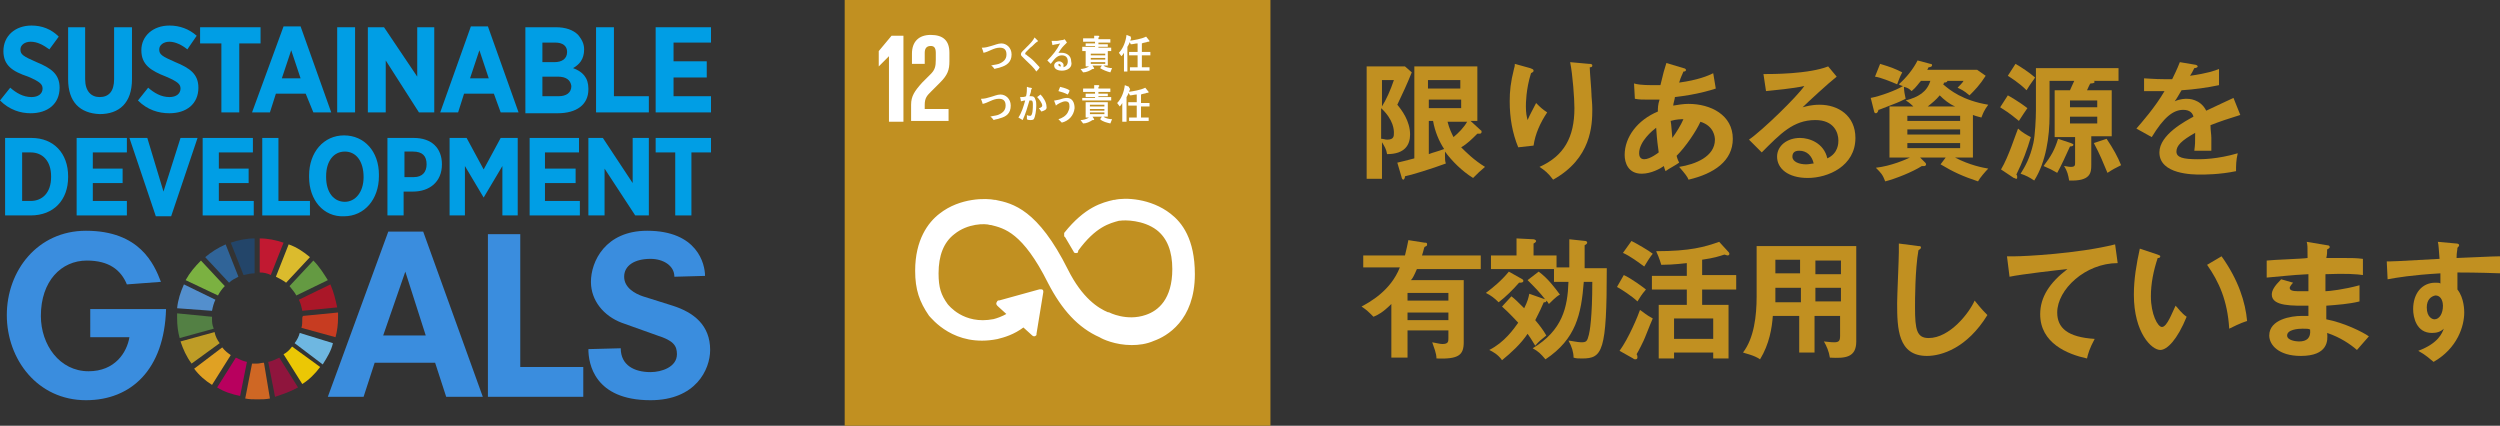 <?xml version="1.0" encoding="utf-8"?>
<!-- Generator: Adobe Illustrator 27.2.0, SVG Export Plug-In . SVG Version: 6.00 Build 0)  -->
<svg version="1.1" id="レイヤー_1" xmlns="http://www.w3.org/2000/svg" x="0px"
     y="0px" viewBox="0 0 293.6 50" style="enable-background:new 0 0 293.6 50;" xml:space="preserve">
<rect x="0" y="0" width="293.6" height="50" fill="#333333" stroke="none"/>
<style type="text/css">
	.st0{fill:#009EE5;}
	.st1{fill:#3A8DDE;}
	.st2{fill:#7BB141;}
	.st3{fill:#DBBB2D;}
	.st4{fill:#AA1728;}
	.st5{fill:#649A42;}
	.st6{fill:#538044;}
	.st7{fill:#EBC705;}
	.st8{fill:#C73C21;}
	.st9{fill:#E0A123;}
	.st10{fill:#538FCD;}
	.st11{fill:#8F153D;}
	.st12{fill:#6EB7E1;}
	.st13{fill:#CF6724;}
	.st14{fill:#C11931;}
	.st15{fill:#B8005E;}
	.st16{fill:#234569;}
	.st17{fill:#BE9C26;}
	.st18{fill:#306498;}
	.st19{fill:#C19021;}
	.st20{fill:#FFFFFF;}
	.st21{fill:none;stroke:#FFFFFF;stroke-width:0.249;stroke-miterlimit:10;}
</style>
<g>
	<g>
		<path class="st0" d="M0.7,16.2h3C6.3,16.2,8,18,8,20.7v0.1c0,2.7-1.7,4.5-4.4,4.5h-3V16.2z M2.6,17.9v5.7h1c1.4,0,2.4-1,2.4-2.8
			v-0.1c0-1.8-1-2.8-2.4-2.8H2.6z"/>
		<polygon class="st0" points="9,16.2 14.9,16.2 14.9,17.9 10.9,17.9 10.9,19.8 14.4,19.8 14.4,21.5 10.9,21.5 10.9,23.6 14.9,23.6 
			14.9,25.3 9,25.3 		"/>
		<polygon class="st0" points="15.2,16.2 17.3,16.2 19.2,22.5 21.2,16.2 23.2,16.2 20.1,25.4 18.3,25.4 		"/>
		<polygon class="st0" points="23.8,16.2 29.7,16.2 29.7,17.9 25.7,17.9 25.7,19.8 29.2,19.8 29.2,21.5 25.7,21.5 25.7,23.6 
			29.8,23.6 29.8,25.3 23.8,25.3 		"/>
		<polygon class="st0" points="30.8,16.2 32.7,16.2 32.7,23.6 36.4,23.6 36.4,25.3 30.8,25.3 		"/>
		<path class="st0" d="M36.3,20.8v-0.2c0-2.7,1.7-4.7,4.1-4.7c2.4,0,4.1,1.9,4.1,4.6v0.2c0,2.7-1.7,4.7-4.1,4.7
			C38,25.5,36.3,23.5,36.3,20.8 M42.7,20.8L42.7,20.8c0-1.9-0.9-3-2.2-3c-1.3,0-2.2,1.1-2.2,2.9v0.1c0,1.8,0.9,2.9,2.2,2.9
			C41.7,23.7,42.7,22.6,42.7,20.8"/>
		<path class="st0" d="M45.6,16.2h3c2.1,0,3.3,1.2,3.3,3.1v0c0,2.1-1.5,3.2-3.4,3.2h-1.1v2.8h-1.9V16.2z M48.6,20.8
			c1,0,1.5-0.6,1.5-1.5v0c0-1-0.5-1.5-1.6-1.5h-1v3H48.6z"/>
		<polygon class="st0" points="52.8,16.2 54.8,16.2 56.8,19.9 58.8,16.2 60.8,16.2 60.8,25.3 59,25.3 59,19.5 56.8,23.2 56.8,23.2 
			54.6,19.5 54.6,25.3 52.8,25.3 		"/>
		<polygon class="st0" points="62.2,16.2 68,16.2 68,17.9 64,17.9 64,19.8 67.6,19.8 67.6,21.5 64,21.5 64,23.6 68.1,23.6 
			68.1,25.3 62.2,25.3 		"/>
		<polygon class="st0" points="69.1,16.2 70.8,16.2 74.3,21.5 74.3,16.2 76.2,16.2 76.2,25.3 74.6,25.3 71,19.8 71,25.3 69.1,25.3 
					"/>
		<polygon class="st0" points="79.3,17.9 77,17.9 77,16.2 83.5,16.2 83.5,17.9 81.2,17.9 81.2,25.3 79.3,25.3 		"/>
		<path class="st0" d="M0,11.8l1.2-1.5c0.7,0.6,1.5,1.1,2.5,1.1c0.8,0,1.3-0.4,1.3-1v0c0-0.5-0.3-0.8-1.7-1.4C1.5,8.4,0.4,7.7,0.4,6
			v0C0.4,4.2,1.8,3,3.7,3C4.9,3,6,3.4,6.9,4.3L5.8,5.8C5.1,5.3,4.4,4.9,3.6,4.9c-0.7,0-1.2,0.4-1.2,0.9v0c0,0.6,0.3,0.8,1.9,1.5
			c1.7,0.7,2.7,1.4,2.7,3v0c0,1.9-1.4,3-3.4,3C2.4,13.3,1.1,12.9,0,11.8"/>
		<path class="st0" d="M8,9.3V3.2H10v6.1c0,1.4,0.7,2.1,1.7,2.1c1.1,0,1.7-0.7,1.7-2.1V3.2h2.1v6.1c0,2.8-1.5,4.1-3.8,4.1
			C9.4,13.3,8,12,8,9.3"/>
		<path class="st0" d="M16.2,11.8l1.2-1.5c0.7,0.6,1.5,1.1,2.5,1.1c0.8,0,1.3-0.4,1.3-1v0c0-0.5-0.3-0.8-1.7-1.4
			c-1.8-0.7-2.9-1.4-2.9-3.1v0C16.6,4.2,18,3,19.9,3c1.2,0,2.3,0.4,3.2,1.2L22,5.8c-0.6-0.5-1.4-0.9-2.1-0.9c-0.7,0-1.2,0.4-1.2,0.9
			v0c0,0.6,0.3,0.8,1.9,1.5c1.7,0.7,2.7,1.4,2.7,3v0c0,1.9-1.4,3-3.4,3C18.6,13.3,17.3,12.9,16.2,11.8"/>
		<polygon class="st0" points="26,5.1 23.5,5.1 23.5,3.2 30.6,3.2 30.6,5.1 28.1,5.1 28.1,13.2 26,13.2 		"/>
		<path class="st0" d="M33.3,3.1h2l3.6,10.1h-2.1L35.9,11h-3.5l-0.7,2.2h-2.1L33.3,3.1z M35.3,9.2l-1.1-3.3l-1.1,3.3H35.3z"/>
		<rect x="39.6" y="3.2" class="st0" width="2.1" height="10"/>
		<polygon class="st0" points="43.2,3.2 45.1,3.2 49,9 49,3.2 51,3.2 51,13.2 49.2,13.2 45.3,7.1 45.3,13.2 43.2,13.2 		"/>
		<path class="st0" d="M55.3,3.1h2l3.6,10.1h-2.1L58,11h-3.5l-0.7,2.2h-2.1L55.3,3.1z M57.4,9.2l-1.1-3.3l-1.1,3.3H57.4z"/>
		<path class="st0" d="M61.6,3.2h3.7c1.1,0,2,0.3,2.6,0.9c0.4,0.5,0.7,1,0.7,1.7v0C68.6,7,68,7.6,67.3,8c1.1,0.4,1.8,1.1,1.8,2.4
			v0.1c0,1.8-1.4,2.8-3.6,2.8h-3.8V3.2z M66.6,6.1c0-0.7-0.5-1.1-1.4-1.1h-1.5v2.3h1.4C66,7.3,66.6,6.9,66.6,6.1L66.6,6.1z M65.5,9
			h-1.8v2.3h1.9c0.9,0,1.5-0.4,1.5-1.2v0C67,9.4,66.5,9,65.5,9"/>
		<polygon class="st0" points="70,3.2 72.1,3.2 72.1,11.3 76.2,11.3 76.2,13.2 70,13.2 		"/>
		<polygon class="st0" points="77,3.2 83.5,3.2 83.5,5 79.1,5 79.1,7.2 83,7.2 83,9.1 79.1,9.1 79.1,11.3 83.5,11.3 83.5,13.2 
			77,13.2 		"/>
		<path class="st1" d="M10.6,36.3h8.9C19.3,43.4,15.4,47,10.1,47c-5.7,0-9.3-4.8-9.3-10c0-5.2,3.6-9.9,9.3-9.9c6.3,0,8,3.9,8.8,6
			l-4,0.3c-0.7-1.7-2.1-2.8-4.7-2.8c-3,0-5.4,2.4-5.4,6.5c0,3.4,2.2,6.5,5.6,6.5c3.1,0,4.5-2.2,4.8-4h-4.6V36.3z"/>
		<polygon class="st1" points="57.3,27.5 61.1,27.5 61.1,43.1 68.5,43.1 68.5,46.6 57.3,46.6 		"/>
		<path class="st1" d="M79.2,32.5c0-1.3-1.3-2.1-2.8-2.1c-1.9,0-3.1,0.8-3.1,2.1c0,1.3,1.3,2,2.2,2.3l3.5,1.1
			c2.5,0.8,4.4,2.3,4.4,5.2c0,2.3-1.7,5.9-7,5.9c-6.6,0-7.3-4.3-7.3-6l3.8-0.1c0,2,1.6,2.8,3.5,2.8c1.3,0,3.1-0.6,3.1-2.1
			c0-1-0.4-1.6-2.3-2.2l-4.2-1.5c-2.1-0.8-3.6-2.6-3.6-4.8c0-2.4,1.7-6,6.6-6c5.9,0,6.8,3.9,6.8,5.3L79.2,32.5z"/>
		<path class="st2" d="M25.6,34.7c0.2-0.4,0.5-0.8,0.8-1.1l-2.8-3c-0.7,0.7-1.3,1.4-1.8,2.3L25.6,34.7z"/>
		<path class="st3" d="M32.4,32.5c0.4,0.2,0.8,0.4,1.2,0.7l2.8-3c-0.7-0.6-1.6-1.2-2.5-1.5L32.4,32.5z"/>
		<path class="st4" d="M38.8,33.4l-3.7,1.8c0.2,0.4,0.3,0.8,0.4,1.3l4.1-0.4C39.4,35.2,39.2,34.3,38.8,33.4"/>
		<path class="st5" d="M34.8,34.7l3.7-1.8c-0.5-0.8-1-1.6-1.7-2.3l-2.8,3C34.3,34,34.6,34.3,34.8,34.7"/>
		<path class="st6" d="M24.9,37.4c0-0.1,0-0.2,0-0.2l-4.1-0.4c0,0.2,0,0.4,0,0.6c0,0.8,0.1,1.6,0.3,2.3l4-1.1
			C24.9,38.1,24.9,37.8,24.9,37.4"/>
		<path class="st7" d="M34.3,40.7c-0.3,0.4-0.6,0.7-1,0.9l2.2,3.5c0.8-0.5,1.5-1.2,2.1-2L34.3,40.7z"/>
		<path class="st8" d="M35.5,37.4c0,0.4,0,0.8-0.1,1.1l4,1.1c0.2-0.7,0.3-1.5,0.3-2.3c0-0.2,0-0.4,0-0.6l-4.1,0.4
			C35.5,37.2,35.5,37.3,35.5,37.4"/>
		<path class="st9" d="M26.1,40.8l-3.3,2.5c0.6,0.8,1.3,1.4,2.1,1.9l2.2-3.5C26.8,41.5,26.4,41.2,26.1,40.8"/>
		<path class="st10" d="M24.9,36.5c0.1-0.5,0.2-0.9,0.4-1.3l-3.7-1.8c-0.4,0.9-0.7,1.8-0.8,2.8L24.9,36.5z"/>
		<path class="st11" d="M35,45.5L32.8,42c-0.4,0.2-0.8,0.4-1.3,0.5l0.8,4.1C33.2,46.3,34.1,46,35,45.5"/>
		<path class="st12" d="M35.2,39.1c-0.1,0.4-0.3,0.8-0.6,1.2l3.3,2.5c0.5-0.8,1-1.6,1.2-2.5L35.2,39.1z"/>
		<path class="st13" d="M31,42.6c-0.3,0-0.5,0.1-0.8,0.1c-0.2,0-0.4,0-0.6,0l-0.8,4.1c0.5,0.1,0.9,0.1,1.4,0.1c0.5,0,1,0,1.5-0.1
			L31,42.6z"/>
		<path class="st14" d="M30.5,32c0.5,0,0.9,0.1,1.3,0.3l1.5-3.8c-0.9-0.3-1.8-0.5-2.8-0.5V32z"/>
		<path class="st15" d="M29,42.5c-0.5-0.1-0.9-0.3-1.3-0.5l-2.2,3.5c0.8,0.5,1.7,0.8,2.7,1L29,42.5z"/>
		<path class="st16" d="M28.6,32.3c0.4-0.1,0.9-0.2,1.3-0.2v-4.1c-1,0-1.9,0.2-2.8,0.5L28.6,32.3z"/>
		<path class="st17" d="M25.8,40.3c-0.3-0.4-0.5-0.8-0.6-1.3l-4,1.1c0.3,0.9,0.7,1.8,1.3,2.6L25.8,40.3z"/>
		<path class="st18" d="M26.9,33.2c0.3-0.3,0.7-0.5,1.1-0.7l-1.5-3.8c-0.9,0.4-1.7,0.9-2.4,1.5L26.9,33.2z"/>
		<path class="st1" d="M51.1,42.6H44l-1.3,4h-4.2l7.1-19.4h4.1l7,19.4h-4.3L51.1,42.6z M47.6,31.9L47.6,31.9L45,39.4h5L47.6,31.9z"
			/>
	</g>
	<g>
		<rect x="99.2" class="st19" width="50" height="50"/>
		<path class="st20" d="M137.4,25.2c-2.3-1.8-5.3-1.9-6.5-1.6l-0.1,0c-1.3,0.3-3.3,0.8-5.7,3.8c0,0,0,0,0,0.1l0,0c0,0,0,0.1,0,0.1
			c0,0,0,0.1,0,0.1l0.1,0.1c0.3,0.5,0.7,1.2,1,1.7c0,0,0,0,0,0c0,0.1,0.1,0.1,0.2,0.1c0.1,0,0.1,0,0.1-0.1c0,0,0,0,0-0.1
			c2.1-2.9,3.8-3.3,4.9-3.6l0.1,0c0.6-0.1,2.8-0.1,4.4,1.1c1.3,1,1.9,2.6,1.9,4.7c0,3.6-1.7,5-3.2,5.5c-2.3,0.8-4.4-0.3-4.4-0.3
			l-0.1,0c-1.2-0.5-3.1-1.7-4.8-5.1c-3.5-7-6.4-7.7-8.4-8.1l-0.1,0c-0.9-0.2-4-0.3-6.4,1.6c-1.3,1-2.8,3-2.8,6.6
			c0,2.2,0.5,3.6,1.6,5.2c0.3,0.3,2.9,3.7,7.9,2.7c0.8-0.2,1.9-0.5,3.1-1.4l1.1,1c0.1,0.1,0.2,0.1,0.3,0c0,0,0-0.1,0-0.1v0l0.8-4.9
			l0-0.1c0,0,0-0.1-0.1-0.1c0,0-0.1,0-0.1,0l0,0l-0.1,0l-4.7,1.3l-0.1,0c0,0-0.1,0-0.1,0.1c-0.1,0.1-0.1,0.2,0,0.3l0.1,0.1l1.1,1
			c-0.7,0.4-1.3,0.6-1.7,0.7c-3.6,0.7-5.4-1.7-5.5-1.8l0,0c-0.8-1.1-1.1-2-1.1-3.7c0-2.1,0.6-3.7,1.9-4.7c1.6-1.3,3.7-1.3,4.3-1.1
			l0.1,0c1.6,0.4,3.8,0.9,6.8,6.9c1.6,3.1,3.5,5.2,6,6.3c0.3,0.2,1.8,0.9,3.7,0.9c0.8,0,1.7-0.1,2.6-0.5c1.4-0.5,4.7-2.3,4.7-7.7
			C140.2,28.1,138.7,26.2,137.4,25.2"/>
		<path class="st21" d="M137.4,25.2c-2.3-1.8-5.3-1.9-6.5-1.6l-0.1,0c-1.3,0.3-3.3,0.8-5.7,3.8c0,0,0,0,0,0.1l0,0c0,0,0,0.1,0,0.1
			c0,0,0,0.1,0,0.1l0.1,0.1c0.3,0.5,0.7,1.2,1,1.7c0,0,0,0,0,0c0,0.1,0.1,0.1,0.2,0.1c0.1,0,0.1,0,0.1-0.1c0,0,0,0,0-0.1
			c2.1-2.9,3.8-3.3,4.9-3.6l0.1,0c0.6-0.1,2.8-0.1,4.4,1.1c1.3,1,1.9,2.6,1.9,4.7c0,3.6-1.7,5-3.2,5.5c-2.3,0.8-4.4-0.3-4.4-0.3
			l-0.1,0c-1.2-0.5-3.1-1.7-4.8-5.1c-3.5-7-6.4-7.7-8.4-8.1l-0.1,0c-0.9-0.2-4-0.3-6.4,1.6c-1.3,1-2.8,3-2.8,6.6
			c0,2.2,0.5,3.6,1.6,5.2c0.3,0.3,2.9,3.7,7.9,2.7c0.8-0.2,1.9-0.5,3.1-1.4l1.1,1c0.1,0.1,0.2,0.1,0.3,0c0,0,0-0.1,0-0.1v0l0.8-4.9
			l0-0.1c0,0,0-0.1-0.1-0.1c0,0-0.1,0-0.1,0l0,0l-0.1,0l-4.7,1.3l-0.1,0c0,0-0.1,0-0.1,0.1c-0.1,0.1-0.1,0.2,0,0.3l0.1,0.1l1.1,1
			c-0.7,0.4-1.3,0.6-1.7,0.7c-3.6,0.7-5.4-1.7-5.5-1.8l0,0c-0.8-1.1-1.1-2-1.1-3.7c0-2.1,0.6-3.7,1.9-4.7c1.6-1.3,3.7-1.3,4.3-1.1
			l0.1,0c1.6,0.4,3.8,0.9,6.8,6.9c1.6,3.1,3.5,5.2,6,6.3c0.3,0.2,1.8,0.9,3.7,0.9c0.8,0,1.7-0.1,2.6-0.5c1.4-0.5,4.7-2.3,4.7-7.7
			C140.2,28.1,138.7,26.2,137.4,25.2"/>
		<g>
			<polygon class="st20" points="104.4,6.6 104.4,6.6 104.4,14.3 106.1,14.3 106.1,4.2 104.7,4.2 103.2,6 103.2,7.8 103.2,7.8 			
				"/>
			<path class="st20" d="M107.1,6.3v1.2h1.5V6.2c0-0.6,0.3-0.8,0.7-0.8c0.3,0,0.6,0.1,0.6,0.8V7c0,0.8-0.1,1.2-0.6,1.7l-1,1
				c-0.9,1-1.3,1.6-1.3,2.6v1.9h4.4v-1.4h-2.8v-0.5c0-0.8,0.3-1.1,0.7-1.5l1.1-1.1c0.9-0.9,1.1-1.5,1.1-2.5v-1
				c0-1.4-0.7-2.1-2.2-2.1C107.9,4.1,107.1,4.9,107.1,6.3"/>
		</g>
		<path class="st20" d="M117.5,7.9c-0.2,0.1-0.5,0.1-0.7,0.2c-0.1-0.1-0.2-0.3-0.4-0.4c0.3-0.1,0.6-0.1,0.9-0.2
			c0.5-0.2,0.9-0.5,0.9-1.1c0-0.6-0.3-0.8-0.8-0.8c-0.7,0-1.3,0.5-1.9,0.6c0-0.1-0.2-0.6-0.2-0.6c0,0,0.1,0,0.1,0
			c0.3,0,0.7-0.1,1-0.2c0.4-0.1,0.8-0.3,1.2-0.3c0.6,0,1.2,0.5,1.2,1.3C118.8,7.3,118.2,7.7,117.5,7.9"/>
		<path class="st20" d="M121.7,8.4c-0.3-0.5-0.8-0.9-1.2-1.3c-0.1-0.1-0.2-0.2-0.3-0.3c-0.1-0.1-0.1-0.1-0.2-0.2
			c-0.1-0.1-0.1-0.2-0.1-0.2c0-0.2,0.1-0.3,0.2-0.4c0.2-0.2,0.4-0.4,0.6-0.6c0.3-0.3,0.6-0.6,0.8-1c0.1,0.1,0.2,0.2,0.3,0.3
			c0,0,0.1,0.1,0.1,0.1c0,0,0,0,0,0c0,0.1-0.1,0.1-0.1,0.1c-0.3,0.2-0.5,0.5-0.8,0.7c-0.1,0.1-0.2,0.2-0.3,0.3
			c-0.1,0.1-0.1,0.1-0.2,0.2c0,0-0.1,0.1-0.1,0.2c0,0.1,0,0.1,0.1,0.1c0.2,0.2,0.4,0.3,0.5,0.4c0.4,0.3,0.7,0.7,1.1,1.1
			C122,8.1,121.9,8.2,121.7,8.4"/>
		<path class="st20" d="M124.7,8.3c-0.3,0-0.9-0.1-0.9-0.6c0-0.3,0.3-0.5,0.6-0.5c0.2,0,0.5,0.2,0.5,0.4c0,0.1,0,0.2,0,0.3
			c0.3-0.1,0.5-0.3,0.5-0.7c0-0.5-0.3-0.7-0.7-0.7c-0.6,0-0.9,0.5-1.3,1c-0.1-0.1-0.2-0.2-0.4-0.4c0.6-0.6,1.1-1.2,1.5-2
			c-0.3,0.1-0.6,0.1-0.9,0.2l-0.1-0.5c0,0,0.1,0,0.1,0c0.2,0,0.4,0,0.5,0c0.2,0,0.5-0.1,0.7-0.1c0.1,0,0.2-0.1,0.2-0.1
			c0.1,0.1,0.2,0.2,0.3,0.4c0,0-0.1,0.1-0.1,0.1c-0.1,0.1-0.2,0.2-0.3,0.3c-0.2,0.2-0.4,0.5-0.6,0.8c0.1,0,0.2,0,0.4,0
			c0.5,0,1.1,0.3,1.1,1C126,7.9,125.4,8.3,124.7,8.3 M124.4,7.5c-0.1,0-0.1,0-0.1,0.1c0,0.2,0.2,0.2,0.3,0.2
			C124.6,7.7,124.5,7.5,124.4,7.5"/>
		<path class="st20" d="M130.4,8.5c-0.4-0.1-0.9-0.3-1.2-0.5l0.2-0.3h-1.1l0.2,0.3c0,0,0,0.1-0.1,0.1c0,0,0,0-0.1,0
			c-0.3,0.2-0.7,0.4-1.1,0.4l-0.3-0.4c0.3,0,0.7-0.1,1-0.3h-0.4V6h2.6v1.7h-0.5c0.2,0.2,0.7,0.3,1,0.3L130.4,8.5z M127.1,5.9V5.5
			h1.5V5.4h-1.1V5.1h1.1V4.9h-1.4V4.5h1.3V4.2l0.5,0c0,0,0.1,0,0.1,0.1c0,0,0,0.1-0.1,0.1v0.2h1.4v0.4h-1.4v0.2h1.1v0.3h-1.1v0.1
			h1.5v0.4H127.1z M129.8,6.3h-1.7v0.2h1.7V6.3z M129.8,6.8h-1.7V7h1.7V6.8z M129.8,7.3h-1.7v0.2h1.7V7.3z"/>
		<path class="st20" d="M132.8,4.6c-0.1,0.3-0.2,0.6-0.4,0.9v2.9H132V6.2c-0.1,0.2-0.2,0.3-0.3,0.4l-0.3-0.4
			c0.5-0.5,0.8-1.3,0.9-2.1l0.5,0.2c0,0,0,0,0,0.1C132.9,4.5,132.8,4.5,132.8,4.6 M134.1,6.5v1.4h0.9v0.4h-2.3V7.9h0.9V6.5h-1V6.1h1
			V5.1c-0.3,0-0.5,0.1-0.8,0.1l-0.2-0.4c0.6-0.1,1.4-0.2,2-0.5l0.4,0.5c0,0,0,0.1-0.1,0.1c0,0-0.1,0-0.1,0c-0.2,0.1-0.5,0.1-0.7,0.2
			v1h1v0.4H134.1z"/>
		<path class="st20" d="M117.4,13.9c-0.2,0.1-0.5,0.1-0.7,0.2c-0.1-0.1-0.2-0.3-0.4-0.4c0.3-0.1,0.6-0.1,0.9-0.2
			c0.5-0.2,0.9-0.5,0.9-1.1c0-0.6-0.3-0.8-0.8-0.8c-0.7,0-1.3,0.5-1.9,0.6c0-0.1-0.2-0.6-0.2-0.6c0,0,0.1,0,0.1,0
			c0.3,0,0.7-0.1,1-0.2c0.4-0.1,0.8-0.3,1.2-0.3c0.6,0,1.2,0.5,1.2,1.3C118.7,13.3,118.2,13.7,117.4,13.9"/>
		<path class="st20" d="M121.4,14c-0.1,0.1-0.3,0.1-0.4,0.1c-0.1,0-0.3,0-0.4-0.1c0-0.2,0-0.4,0-0.5c0.1,0.1,0.3,0.1,0.4,0.1
			c0.3,0,0.3-1,0.3-1.3c0-0.2,0-0.5-0.2-0.5c-0.1,0-0.2,0-0.2,0c-0.2,0.7-0.5,1.7-0.8,2.3c-0.2-0.1-0.3-0.2-0.5-0.3
			c0.4-0.6,0.6-1.3,0.8-2c-0.2,0-0.4,0.1-0.5,0.1c0-0.1-0.1-0.5-0.1-0.5c0,0,0,0,0,0c0,0,0.1,0,0.1,0c0.2,0,0.4,0,0.6-0.1
			c0.1-0.4,0.1-0.7,0.1-1.1c0.1,0,0.2,0.1,0.4,0.1c0.1,0,0.1,0,0.2,0.1c0,0,0,0,0,0c0,0,0,0.1-0.1,0.1c0,0.3-0.1,0.5-0.2,0.8
			c0.1,0,0.2,0,0.2,0c0.3,0,0.4,0.1,0.5,0.4c0.1,0.2,0.1,0.5,0.1,0.7C121.7,12.9,121.6,13.7,121.4,14 M122.3,13.1
			c-0.1-0.1-0.2-0.3-0.3-0.4c0.1,0,0.4-0.1,0.4-0.3c0-0.3-0.4-0.8-0.6-1c0.1-0.1,0.3-0.2,0.4-0.3c0.3,0.3,0.7,0.9,0.7,1.4
			C123,12.9,122.6,13,122.3,13.1"/>
		<path class="st20" d="M124.7,14.4c-0.1-0.1-0.3-0.3-0.4-0.4c0.4-0.1,0.9-0.4,1.1-0.8c0.1-0.2,0.2-0.4,0.2-0.7
			c0-0.4-0.1-0.6-0.5-0.6c-0.3,0-0.9,0.3-1.1,0.5c0-0.1-0.2-0.5-0.2-0.6c0,0,0,0,0.1,0c0.1,0,0.4-0.1,0.5-0.1
			c0.3-0.1,0.6-0.2,0.9-0.2c0.6,0,0.9,0.5,0.9,1.2C126.1,13.6,125.5,14.2,124.7,14.4 M125.4,11.1c-0.4-0.2-0.7-0.3-1.1-0.4
			c0.1-0.2,0.1-0.3,0.2-0.5c0.4,0.1,0.8,0.2,1.1,0.4C125.6,10.8,125.5,10.9,125.4,11.1"/>
		<path class="st20" d="M130.4,14.5c-0.4-0.1-0.9-0.2-1.2-0.5l0.2-0.3h-1.1l0.2,0.3c0,0,0,0.1-0.1,0.1c0,0,0,0-0.1,0
			c-0.3,0.2-0.7,0.4-1.1,0.4l-0.3-0.4c0.3,0,0.7-0.1,1-0.3h-0.4V12h2.6v1.7h-0.5c0.2,0.2,0.7,0.3,1,0.3L130.4,14.5z M127.1,11.9
			v-0.4h1.5v-0.1h-1.1V11h1.1v-0.2h-1.4v-0.4h1.3v-0.4l0.5,0c0,0,0.1,0,0.1,0.1c0,0,0,0.1-0.1,0.1v0.2h1.4v0.4h-1.4V11h1.1v0.3h-1.1
			v0.1h1.5v0.4H127.1z M129.7,12.3H128v0.2h1.7V12.3z M129.7,12.8H128v0.2h1.7V12.8z M129.7,13.2H128v0.2h1.7V13.2z"/>
		<path class="st20" d="M132.7,10.5c-0.1,0.3-0.2,0.6-0.4,0.9v2.9h-0.5v-2.2c-0.1,0.2-0.2,0.3-0.3,0.4l-0.3-0.4
			c0.5-0.5,0.8-1.3,0.9-2.1l0.5,0.2c0,0,0,0,0,0.1C132.8,10.5,132.7,10.5,132.7,10.5 M134,12.4v1.4h0.9v0.4h-2.3v-0.4h0.9v-1.4h-1
			V12h1v-0.9c-0.3,0-0.5,0.1-0.8,0.1l-0.2-0.4c0.6-0.1,1.4-0.2,2-0.5l0.4,0.5c0,0,0,0.1-0.1,0.1c0,0-0.1,0-0.1,0
			c-0.2,0.1-0.5,0.1-0.7,0.2v1h1v0.4H134z"/>
	</g>
</g>
<g>
	<path class="st19" d="M165.8,8.5c-0.7,1.7-0.9,2.1-1.7,3.8c0.5,0.6,1.5,1.9,1.5,3.5c0,1.2-0.6,2.3-2.7,2.3
		c-0.1-0.6-0.3-0.9-0.6-1.4v4.3h-1.8V7.8h4.5L165.8,8.5z M162.3,9.4v3.1c0.5-0.8,1-1.9,1.4-3.1H162.3z M162.3,16.3
		c0.1,0,0.4,0.1,0.6,0.1c0.8,0,0.8-0.4,0.8-0.8c0-0.3,0-1.5-1.5-2.9V16.3z M173.9,15.3c0.1,0,0.1,0.2,0.1,0.2c0,0.1-0.1,0.2-0.2,0.2
		c-0.1,0-0.2,0-0.3,0c-0.6,0.6-1.2,1.2-1.9,1.6c0.6,0.6,1.5,1.5,2.8,2.3c-0.6,0.5-0.8,0.7-1.4,1.3c-1.3-0.8-2.5-2-3.3-3.1
		c0,0.1,0,0.2,0,0.5c0,0.4,0,0.6,0.1,0.9c-1.6,0.6-4.2,1.4-4.8,1.5c0,0.2-0.1,0.4-0.2,0.4c-0.1,0-0.2-0.2-0.2-0.3l-0.5-1.7
		c0.4-0.1,0.9-0.2,2-0.5V7.8h7.4v6.4h-0.8L173.9,15.3z M171.5,10.4v-1h-3.8v1H171.5z M167.8,11.7v1h3.8v-1H167.8z M167.8,18.1
		c0.5-0.2,1-0.3,1.8-0.6c-0.6-0.9-1.1-2.1-1.3-3.3h-0.5V18.1z M170,14.3c0.2,0.8,0.5,1.4,0.7,1.8c0.6-0.5,1.2-1.1,1.6-1.8H170z"/>
	<path class="st19" d="M179.7,8c0.2,0.1,0.4,0.1,0.4,0.3c0,0.2-0.2,0.2-0.3,0.3c-0.6,1.9-0.6,3.6-0.6,3.9c0,0.8,0.1,1.2,0.2,1.6
		c0.3-0.7,0.6-1.2,1-2c0.5,0.5,0.7,0.7,1.3,1.1c-0.8,1.2-1.4,2.5-1.6,3.9l-1.8,0.2c-0.7-1.7-1-3.5-1-5.4c0-1.2,0.1-2.2,0.5-3.8
		c0.1-0.3,0.1-0.4,0.1-0.6L179.7,8z M186.6,7.5c0.2,0,0.4,0,0.4,0.2c0,0.2-0.2,0.2-0.3,0.2c0,0.5,0.2,2.7,0.2,3.1
		c0,0.4,0.1,1.1,0.1,1.8c0,1.9-0.1,5.8-4.6,8.3c-0.6-0.8-1-1.1-1.6-1.5c2.9-1.3,4.1-3.5,4.1-6.9c0-1.1-0.2-3.9-0.5-5.4L186.6,7.5z"
		/>
	<path class="st19" d="M191.9,9.8c0.3,0.1,0.9,0.2,2.1,0.2c0.1,0,0.5,0,1,0c0.3-1.3,0.5-2,0.7-2.6l2,0.6c0.1,0,0.3,0.1,0.3,0.2
		c0,0.2-0.2,0.2-0.3,0.2c-0.1,0.3-0.3,0.6-0.5,1.3c2.2-0.3,3.4-0.8,4-1.1l0.3,1.8c-0.6,0.2-2.2,0.7-4.8,1c0,0.2-0.2,0.8-0.2,1
		c0.6-0.1,1.2-0.2,1.8-0.2c2.6,0,5.2,1.3,5.2,4.1c0,2.6-2.2,4.1-5.2,4.8c-0.1-0.3-0.4-0.7-1.1-1.5c1.9-0.3,4.2-1.2,4.2-3.2
		c0-0.3-0.1-1.6-1.7-2.1c-0.5,1.1-1.7,2.9-2.8,4c0.1,0.4,0.2,0.6,0.3,0.8c-0.4,0.3-1.2,0.7-1.6,1c-0.1-0.2-0.1-0.3-0.2-0.6
		c-0.4,0.3-1.5,0.9-2.6,0.9c-1.6,0-2-1.3-2-2.2c0-2.1,1.5-4.1,3.9-5.1c0-0.4,0-0.8,0.2-1.4c-0.3,0-1.1,0-1.3,0c-0.7,0-1.1,0-1.6-0.1
		L191.9,9.8z M194.5,15c-0.4,0.3-2,1.6-2,3c0,0.3,0.1,0.7,0.6,0.7c0.7,0,1.7-0.8,1.7-0.8C194.7,17.2,194.6,16.5,194.5,15z
		 M196.4,16.2c0.5-0.7,1-1.5,1.3-2.2c-0.3,0-0.8,0-1.5,0.2C196.3,14.7,196.3,15.3,196.4,16.2z"/>
	<path class="st19" d="M215.7,9c-0.9,0.7-3.4,3-4,3.6c0.4-0.1,1-0.3,2-0.3c2.2,0,4.2,1.3,4.2,3.9c0,3.3-3.2,4.7-5.6,4.7
		c-2.3,0-3.6-1.1-3.6-2.5c0-1.3,1.2-2.2,2.7-2.2c1.1,0,2.8,0.6,3.2,2.4c1.3-0.6,1.3-1.8,1.3-2.1c0-0.9-0.5-2.4-2.7-2.4
		c-2.6,0-4.1,1.6-6.3,3.8l-1.5-1.5c1.6-1.1,5.7-5.1,6.5-6.3c-1.3,0.3-3.6,0.5-4.5,0.6l-0.3-2c1.1,0,5.3,0,7.6-0.9L215.7,9z
		 M211.3,17.7c-0.6,0-0.8,0.3-0.8,0.7c0,0.6,0.8,0.9,1.6,0.9c0.4,0,0.7-0.1,0.9-0.1C212.8,18.3,212.2,17.7,211.3,17.7z"/>
	<path class="st19" d="M232,18.5h-2.4c1.7,0.9,3.3,1.2,3.9,1.3c-0.3,0.3-1,1.1-1.2,1.5c-1.8-0.6-2.9-1.1-4.4-2l0.6-0.8h-3l0.6,0.6
		c0.1,0.1,0.1,0.2,0.1,0.2c0,0.1-0.1,0.2-0.2,0.2c-0.1,0-0.2,0-0.3,0c-1.1,0.7-3.1,1.5-4.3,1.8c-0.3-0.8-0.5-1-1.1-1.6
		c1.8-0.2,3.6-1,4-1.2h-2.4v-6h2.8c-0.4-0.4-0.7-0.6-0.9-0.7c1.5-0.4,2.5-1,2.9-2.3h-1.1c-0.3,0.3-0.5,0.7-1.1,1.2
		c-0.3-0.3-0.5-0.4-0.9-0.5c0,0.4,0.1,1,0.2,1.4c-0.4,0.2-0.8,0.4-1.6,0.7c-1.3,0.5-1.5,0.6-1.6,0.6c0,0.1-0.1,0.4-0.3,0.4
		c-0.1,0-0.2-0.1-0.2-0.2l-0.4-1.6c1.1-0.2,3-0.9,3.8-1.4c-0.1,0-0.4-0.1-0.5-0.2c0.9-0.8,1.7-1.8,2.2-2.8l1.5,0.4
		c0.2,0,0.2,0.1,0.2,0.2c0,0.1-0.2,0.2-0.4,0.2c-0.1,0.1-0.1,0.3-0.2,0.3h5.9l1,0.7c-0.7,1.1-1.3,1.7-1.9,2.3
		c-0.7-0.6-1-0.7-1.4-0.9c0.2-0.2,0.6-0.6,0.7-0.8h-1.9c0,0.1-0.1,0.2-0.4,0.2c0,0.1,0,0.1-0.1,0.2c0.8,0.7,2.3,1.9,5.3,2.4
		c-0.1,0.2-0.4,0.4-0.8,1.5c-0.3-0.1-0.5-0.1-1-0.3V18.5z M220.8,7.5c1.3,0.4,1.6,0.5,2.6,1c-0.1,0.2-0.2,0.3-0.6,1.4
		c-0.7-0.3-1.9-0.8-2.6-0.9L220.8,7.5z M224,14.2h6.2v-0.6H224V14.2z M230.2,15.2H224v0.6h6.2V15.2z M230.2,16.8H224v0.6h6.2V16.8z
		 M229.6,12.5c-0.7-0.3-1.3-0.8-1.8-1.3c-0.4,0.5-0.9,0.9-1.4,1.3H229.6z"/>
	<path class="st19" d="M235.8,11.2c0.2,0.1,1.4,0.8,2.3,1.5c-0.4,0.6-0.5,0.7-1,1.5c-0.4-0.3-0.9-0.8-2.2-1.6L235.8,11.2z M235,19.9
		c0.9-1.5,1.7-4.1,2-4.8c0.4,0.4,1.1,0.8,1.5,1c-0.4,1.4-1,3-1.7,4.4c0.1,0.1,0.1,0.2,0.1,0.3c0,0.1,0,0.2-0.1,0.2
		c-0.1,0-0.2-0.1-0.3-0.1L235,19.9z M236.7,7.5c0.7,0.4,1.6,1,2.3,1.6c-0.1,0.2-0.6,0.8-1,1.5c-0.9-0.9-1.9-1.5-2.2-1.7L236.7,7.5z
		 M248,10.5v5.5h-2.4v3.4c0,0.9-0.1,1.9-2.6,1.8c-0.1-0.6-0.2-1.1-0.6-1.7c0.2,0,0.5,0.1,0.8,0.1c0.5,0,0.5-0.2,0.5-0.5v-3h-2.4
		v-5.5h1.8c0.1-0.2,0.3-0.7,0.5-1.1h-2.9v4.1c0,2.4-0.4,5.4-1.8,7.6c-0.6-0.4-1-0.6-1.6-0.8c0.5-0.8,1.1-1.8,1.5-3.6
		c0.2-0.9,0.3-2.9,0.3-3.8v-5h9.7v1.5h-2.9c0,0,0.1,0.1,0.1,0.1c0,0.2-0.4,0.2-0.5,0.2c-0.1,0.1-0.3,0.6-0.4,0.8H248z M243.2,16.8
		c0.2,0.1,0.3,0.1,0.3,0.2c0,0.1-0.1,0.2-0.4,0.2c-0.4,0.9-1.1,2.4-1.5,3.1c-0.5-0.3-0.9-0.5-1.6-0.8c0.9-1.2,1.3-1.9,1.7-3.2
		L243.2,16.8z M243.1,12.6h3.2v-0.8h-3.2V12.6z M246.3,13.7h-3.2v0.8h3.2V13.7z M247.4,16.3c0.8,1.2,1.3,2.1,1.7,3.1
		c-0.6,0.3-1,0.5-1.6,0.9c-0.5-1.2-0.9-2.2-1.6-3.5L247.4,16.3z"/>
	<path class="st19" d="M257.8,7.6c0.1,0,0.3,0.1,0.3,0.2c0,0.1-0.2,0.2-0.4,0.2c-0.2,0.4-0.3,0.6-0.5,0.9c2.1-0.3,2.9-0.6,3.4-0.8
		l0,1.9c-1.4,0.3-2.9,0.5-4.4,0.6c-0.2,0.3-0.5,0.9-0.8,1.3c0.6-0.3,1.3-0.3,1.4-0.3c0.2,0,1.6,0,2.3,1.4c1.1-0.5,2.5-1.2,3.2-1.5
		l0.8,2c-1.3,0.4-2.5,0.8-3.5,1.2c0,0.6,0.1,1.1,0.1,1.5c0,0.7,0,1.1,0,1.5c-0.1,0-1.3,0-2,0c0.1-0.8,0.1-0.9,0.1-2.1
		c-1.6,0.9-2.2,1.5-2.2,2.2c0,0.7,0.8,0.9,2.5,0.9c0.5,0,2.3,0,4.7-0.7c-0.2,0.8-0.2,1.5-0.2,2.1c-1.9,0.4-3.7,0.4-4.2,0.4
		c-0.8,0-4.8,0-4.8-2.6c0-2.1,3.1-3.7,4-4.2c-0.1-0.4-0.4-0.8-1.2-0.8c-1.2,0-2.3,0.9-3.7,3.2l-1.8-1c0.6-0.7,2.2-2.5,3.3-4.4
		c-0.7,0-1.2,0-2.4,0V9.2c0.3,0,1.2,0.1,2.4,0.1c0.5,0,0.8,0,0.9,0c0.1-0.2,0.6-1.2,0.9-2L257.8,7.6z"/>
	<path class="st19" d="M167.3,28.5c0.2,0,0.3,0,0.3,0.2s-0.1,0.2-0.3,0.3c-0.1,0.2-0.1,0.4-0.3,1h6.9v1.6h-7.5
		c-0.3,0.7-0.5,1.1-0.7,1.3h6.2v7.3c0,1.5-0.6,2-3.2,1.9c0-0.6-0.3-1.3-0.5-1.9c0.6,0.1,0.9,0.2,1.2,0.2c0.7,0,0.7-0.3,0.7-0.7v-0.9
		h-4.8v3.2h-1.9v-6.3c-1,1-1.6,1.3-2.1,1.5c-0.6-0.6-0.8-0.8-1.4-1.2c0.9-0.5,3.4-1.8,4.5-4.6h-4.3V30h4.9c0.2-0.8,0.3-1.3,0.4-1.8
		L167.3,28.5z M170.1,35.3v-0.9h-4.8v0.9H170.1z M165.3,36.7v0.9h4.8v-0.9H165.3z"/>
	<path class="st19" d="M178.8,32.8c0.1,0.1,0.1,0.1,0.1,0.2c0,0.2-0.3,0.2-0.5,0.2c-0.8,0.9-1.5,1.6-2.4,2.3
		c-0.5-0.5-0.9-0.8-1.5-1.1c0.8-0.6,1.8-1.4,2.7-2.5L178.8,32.8z M177.5,34.8c0.4,0.3,0.8,0.7,1.5,1.4c0.4-0.8,0.5-1.2,0.6-1.7
		l1.7,0.6c0.1,0,0.1,0,0.2,0.1c-0.7-0.9-1.3-1.5-2.1-2.3l1.3-1c1.1,0.8,1.9,1.9,2.5,2.7c-0.2,0.1-0.4,0.2-1.3,1.1
		c-0.1-0.2-0.2-0.3-0.3-0.4c0,0.2-0.1,0.2-0.3,0.2c-0.2,0.5-0.5,1.1-1,2.1c0.5,0.6,0.9,1.1,1.3,1.8c-0.5,0.4-0.9,0.7-1.3,1.2
		c-0.2-0.3-0.4-0.7-0.9-1.4c-0.8,1.2-1.9,2.2-3,3.1c-0.5-0.7-1.1-1-1.5-1.2c1.8-0.9,2.9-2.5,3.4-3.2c-0.1-0.1-1-1.1-1.9-1.9
		L177.5,34.8z M186.2,28.3c0.1,0,0.2,0.1,0.2,0.2c0,0.1-0.1,0.2-0.3,0.3c0,0.9,0,1.8,0,2.7h2.6c0,9.8-0.5,10.6-2.9,10.6
		c-0.4,0-0.7,0-1-0.1c0-0.6-0.2-1.3-0.6-2c0.2,0,1.1,0.2,1.5,0.2c0.6,0,0.7-0.1,0.9-0.9c0.1-0.4,0.4-2,0.4-6.2H186
		c-0.3,3.8-0.9,6.7-4.5,9.1c-0.6-0.7-0.8-0.9-1.5-1.3c3.5-2.1,4.1-4.8,4.2-7.8h-1.7v-1.5h-7.4v-1.6h3v-2l2,0.1
		c0.1,0,0.3,0.1,0.3,0.2c0,0.1-0.1,0.2-0.3,0.3v1.4h2.7v1.4h1.5c0-0.5,0-2.8,0-3.3L186.2,28.3z"/>
	<path class="st19" d="M190.7,32.3c0.9,0.4,2.5,1.6,2.6,1.7c-0.6,0.7-0.6,0.8-1,1.4c-0.6-0.6-2-1.5-2.4-1.7L190.7,32.3z M190.2,41.2
		c1.1-1.5,2.2-4.2,2.4-4.8c0.6,0.4,0.6,0.5,1.5,1c-0.4,0.9-0.8,2-0.9,2.2c-0.1,0.3-0.8,1.7-1,2c0.1,0.1,0.1,0.3,0.1,0.4
		c0,0.1-0.1,0.2-0.2,0.2c-0.1,0-0.2,0-0.3-0.1L190.2,41.2z M191.6,28.3c0.6,0.3,2,1.1,2.5,1.5c-0.2,0.2-0.9,1.3-1,1.5
		c-0.7-0.5-1.6-1.2-2.5-1.6L191.6,28.3z M199.9,32.3h4V34h-4v1.8h3.1v6.3h-1.8v-0.7h-4.6v0.7h-1.8v-6.3h3.3V34H194v-1.6h4.1v-1.5
		c-0.1,0-1.5,0.2-3,0.2c-0.2-0.7-0.5-1.4-0.6-1.6c4,0,5.7-0.5,7.4-1.1l1.1,1.2c0.1,0.1,0.1,0.2,0.1,0.2c0,0.2-0.2,0.2-0.2,0.2
		c-0.1,0-0.3-0.1-0.4-0.1c-0.6,0.2-1.2,0.4-2.6,0.6V32.3z M201.2,39.8v-2.4h-4.6v2.4H201.2z"/>
	<path class="st19" d="M213.2,41.4h-1.9v-4.3h-3.1c-0.1,1.4-0.4,3.3-1.5,5.1c-0.7-0.5-1.8-0.7-2-0.8c1.3-1.7,1.6-4.3,1.6-6.6v-5.9
		h11.7v11.2c0,1.9-1.3,2-3.1,1.9c-0.1-0.7-0.4-1.4-0.7-1.9c0.2,0,0.7,0.1,1.2,0.1c0.6,0,0.7-0.2,0.7-0.8v-2.3h-3V41.4z M211.4,33.8
		h-2.9v0.8c0,0.3,0,0.6,0,0.9h3V33.8z M211.4,30.5h-2.9v1.6h2.9V30.5z M213.2,32.2h3v-1.6h-3V32.2z M213.2,35.4h3v-1.6h-3V35.4z"/>
	<path class="st19" d="M225.3,28.9c0.2,0,0.3,0,0.3,0.2c0,0.1-0.2,0.2-0.3,0.3c-0.4,2.3-0.4,5.9-0.4,6.7c0,2.6,0.2,3.6,1.6,3.6
		c2.5,0,4.8-3,5.4-4.4c0.8,1,1.2,1.4,1.5,1.7c-2.4,3.9-5.4,4.8-7.1,4.8c-3.4,0-3.5-3.2-3.5-6.2c0-0.9,0.2-5.1,0.2-6c0-0.6,0-0.7,0-1
		L225.3,28.9z"/>
	<path class="st19" d="M248.7,30.9c-3.8,0-7.1,3.1-7.1,5.8c0,1.8,1.2,2.9,4.4,3.1c-0.6,1.1-0.8,1.8-0.9,2.3
		c-2.3-0.5-5.5-1.8-5.5-5.2c0-2,1.1-3.7,3.2-5.3c-1,0.1-5.4,0.6-6.8,0.9l-0.3-2.4c0.3,0,0.6,0,1,0c1,0,7.3-0.3,11.7-1.4L248.7,30.9z
		"/>
	<path class="st19" d="M253.4,29.9c0.2,0.1,0.3,0.1,0.3,0.2c0,0.2-0.2,0.2-0.3,0.2c-0.5,1.5-0.8,3-0.8,4.5c0,2.1,0.8,3.6,1.3,3.6
		c0.6,0,1.2-1.7,1.6-2.5c0.3,0.3,0.7,0.9,1.3,1.3c-1.1,2.7-2.3,3.9-3.1,3.9c-1,0-3.1-2-3.1-6.5c0-1.8,0.3-3.6,0.7-5.4L253.4,29.9z
		 M260.9,30.1c2,2.8,2.8,5.4,3,7.6c-0.3,0.1-0.7,0.2-2.1,0.9c-0.2-3.3-1.2-5.5-2.6-7.5L260.9,30.1z"/>
	<path class="st19" d="M273.3,28.8c0.2,0,0.3,0.1,0.3,0.2c0,0.2-0.2,0.2-0.3,0.3c0,0.3,0,0.6-0.1,1c0.4,0,1,0,2.1,0
		c0.9,0,1.4,0,2.2,0.1v1.9c-0.7-0.1-1.9-0.2-4.4-0.1v2c0.4,0,2.2-0.2,4-0.7v1.9c-1.2,0.3-2.6,0.4-3.9,0.5c0,0.3,0,1.4,0,1.6
		c2.1,0.4,4.3,1.5,5,2c-0.5,0.6-0.9,1-1.4,1.6c-0.8-0.7-2-1.5-3.5-2c0.1,0.9,0.1,2.7-3.1,2.7c-2.6,0-3.7-1.3-3.7-2.4
		c0-1.9,2.6-2.3,3.8-2.3c0.2,0,0.6,0,0.8,0c0-0.1,0-1.1,0-1.2c-1.8,0-4.3,0.1-4.3-1.3c0-0.5,0.3-1,1.1-1.8l1.4,0.4
		c-0.2,0.2-0.4,0.5-0.4,0.6c0,0.4,0.6,0.4,1.3,0.4c0.3,0,0.6,0,0.9,0c0-0.3,0-1.7,0-2c-2.1,0.1-3.6,0.3-4.9,0.4v-2
		c0.8-0.1,4.2-0.2,4.8-0.3c0-1.4,0-1.5-0.1-1.9L273.3,28.8z M270.4,38.6c-0.5,0-1.8,0.1-1.8,0.8c0,0.6,1.1,0.7,1.4,0.7
		c0.9,0,1.4-0.4,1.3-1.4C271.1,38.6,270.9,38.6,270.4,38.6z"/>
	<path class="st19" d="M288.5,28.6c0.2,0,0.3,0.1,0.3,0.2c0,0.1-0.1,0.2-0.2,0.3c0,0.3-0.1,0.5-0.1,1.2c4.4-0.2,4.9-0.2,5.1-0.2
		c0,0.3,0,0.3,0,0.7c0,0.4,0,0.9,0.1,1.3c-2.8-0.1-4.4-0.1-5.1-0.1c0,0.3,0,1.2,0,2c0.8,1,0.8,2.5,0.8,2.7c0,1.6-0.8,4.2-3.6,5.8
		c-0.5-0.4-0.9-0.8-1.8-1.3c2.4-0.9,2.8-2.1,3-2.6c-0.4,0.4-0.9,0.5-1.4,0.5c-1.8,0-2.2-1.8-2.2-2.8c0-1.8,1-3.1,2.6-3.1
		c0.3,0,0.5,0,0.6,0.1c0-0.6,0-0.8,0-1.2c-3.4,0.2-5.1,0.5-6.2,0.7l-0.1-2.1c0.5,0,1.1,0,6.2-0.3c-0.1-1.2-0.1-1.6-0.2-2L288.5,28.6
		z M285,36.1c0,1.2,0.7,1.4,0.9,1.4c0.6,0,1-0.7,1-1.6c0-0.3-0.1-1.2-0.9-1.2C285.5,34.8,285,35.2,285,36.1z"/>
</g>
</svg>
